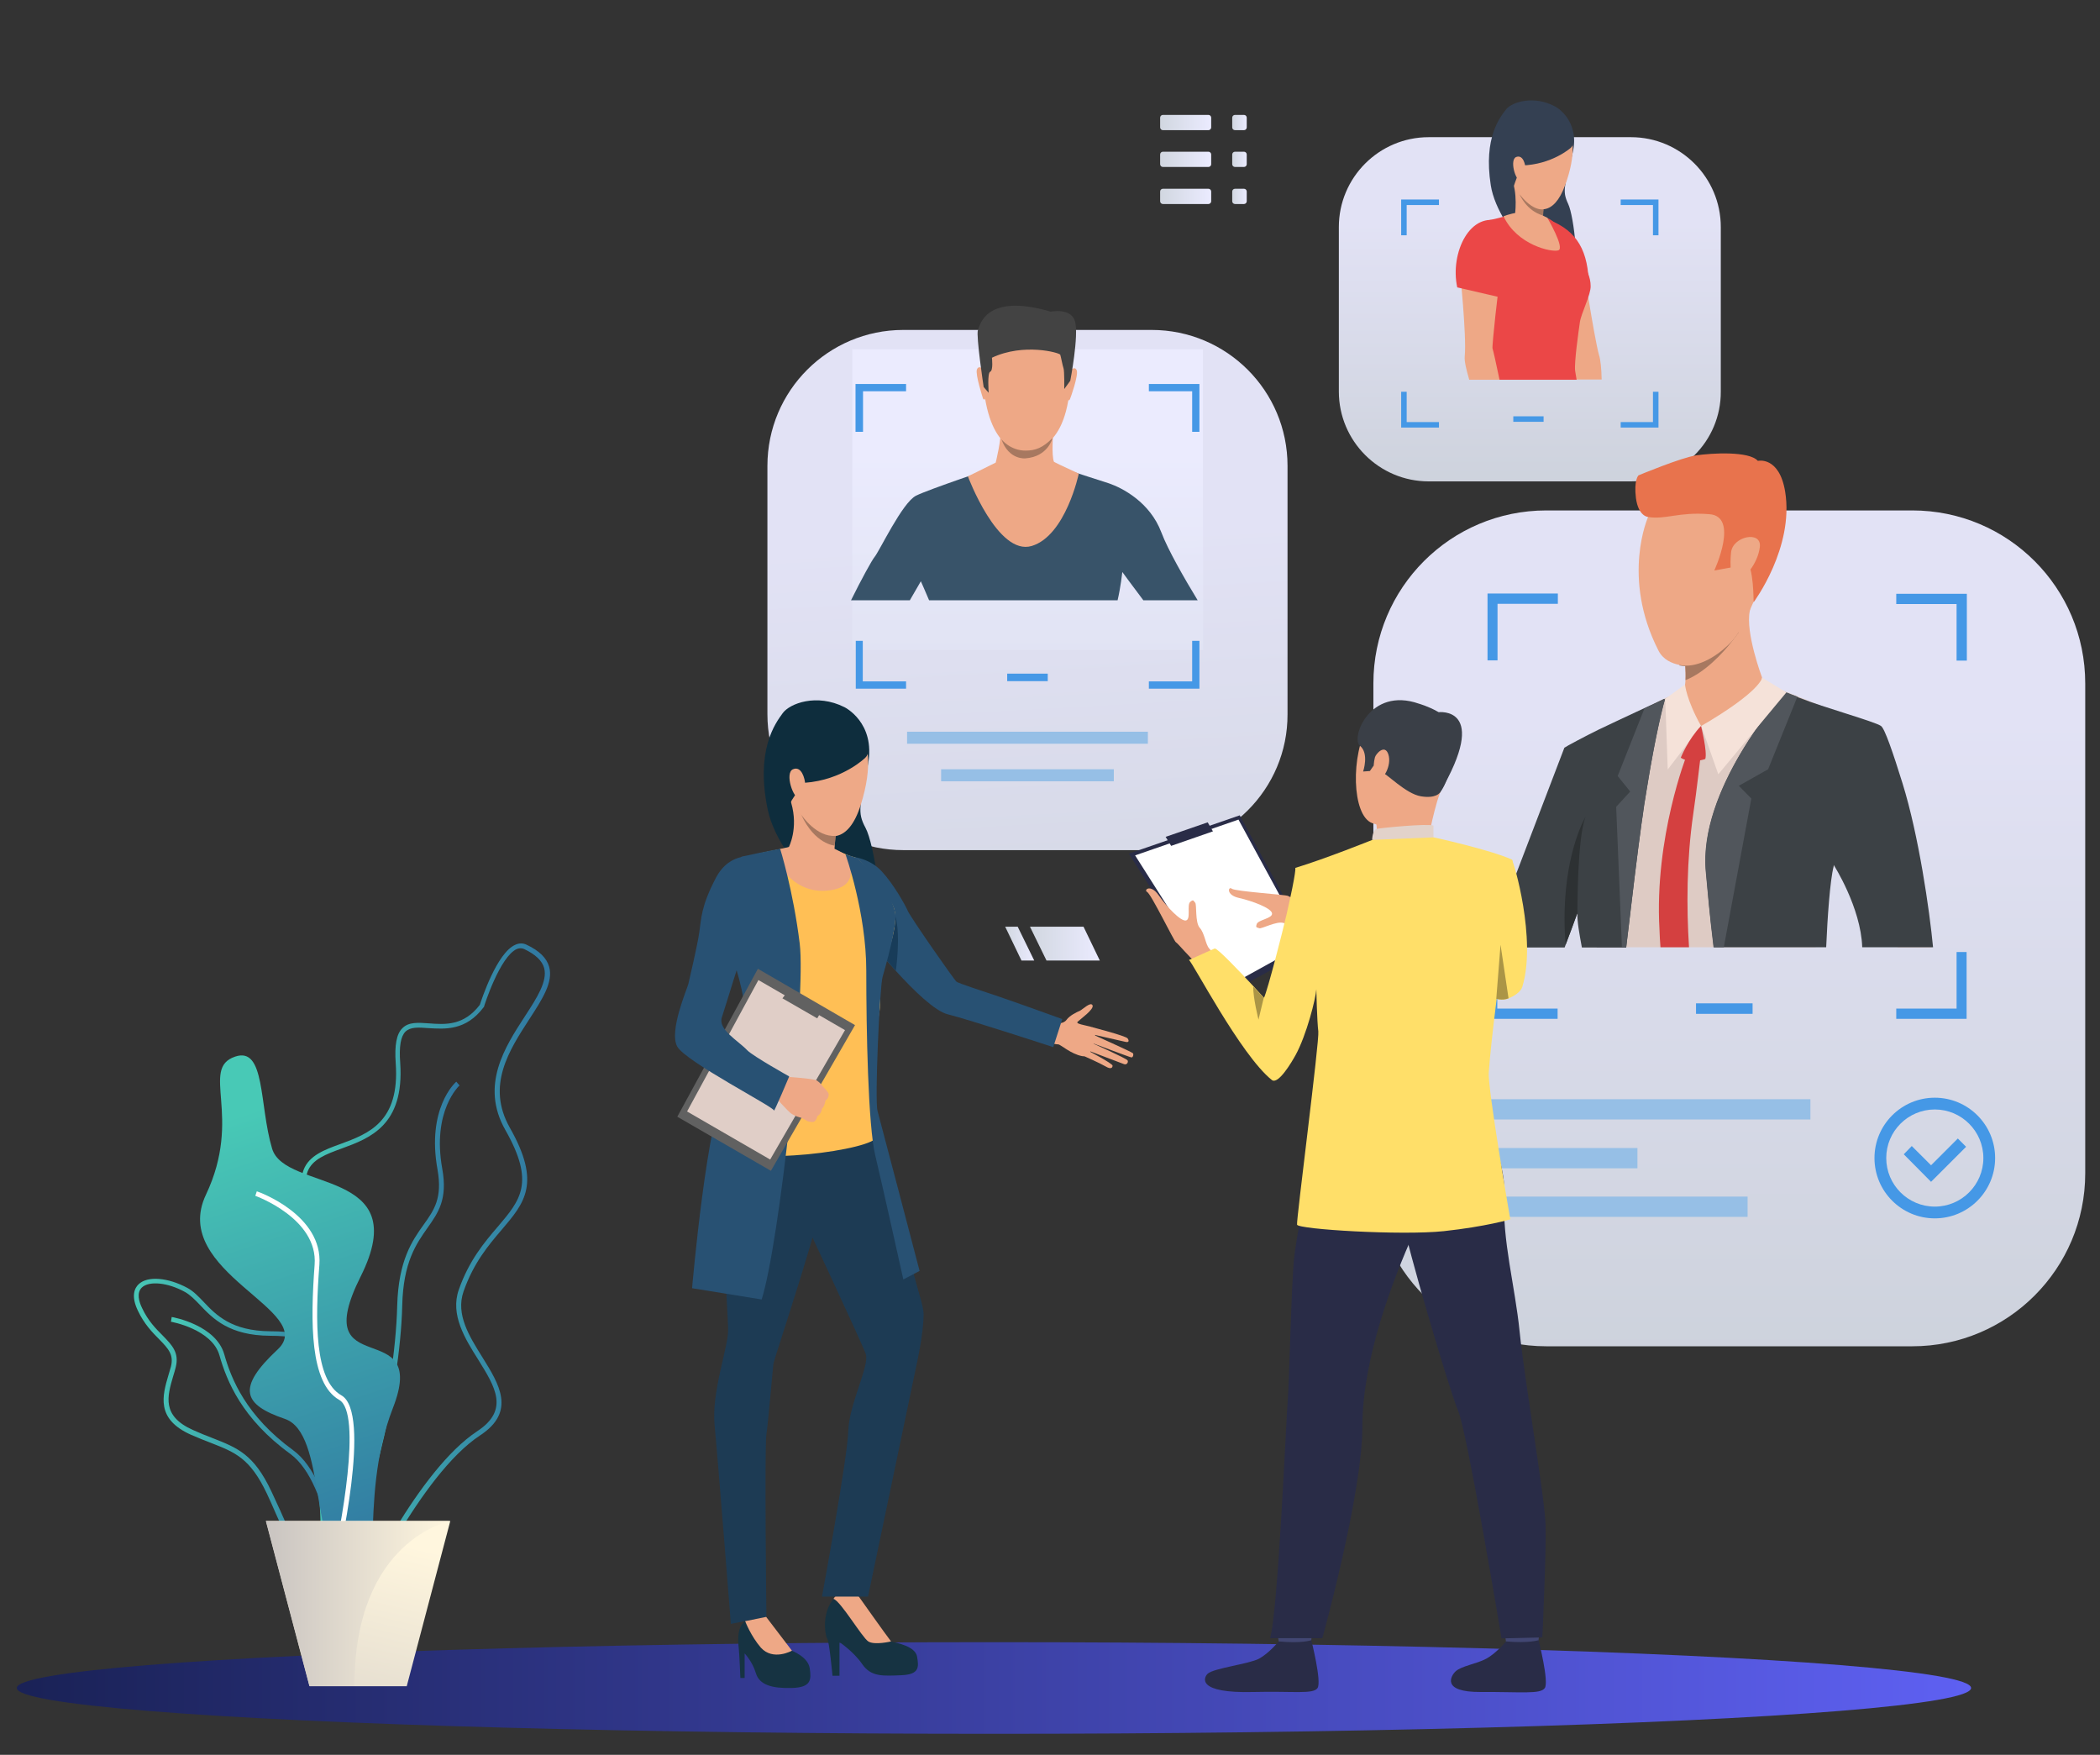 <?xml version="1.0" encoding="utf-8"?>
<!-- Generator: Adobe Illustrator 21.1.0, SVG Export Plug-In . SVG Version: 6.00 Build 0)  -->
<svg version="1.1" id="Layer_1" xmlns="http://www.w3.org/2000/svg" xmlns:xlink="http://www.w3.org/1999/xlink" x="0px" y="0px"
	 viewBox="0 0 839 701" style="enable-background:new 0 0 839 701;" xml:space="preserve">
<rect x="0" y="0" width="839" height="701" fill="#333333" stroke="none"/>
<style type="text/css">
	.st0{fill:#14142B;}
	.st1{fill:#FFFFFF;}
	.st2{fill:#FFD5BD;}
	.st3{fill:#171347;}
	.st4{fill:#FF3951;}
	.st5{fill:#F5F7FC;}
	.st6{opacity:0.95;fill:url(#SVGID_1_);}
	.st7{fill:#96BFE6;}
	.st8{opacity:0.95;fill:url(#SVGID_2_);}
	.st9{fill:#4598E6;}
	.st10{fill:url(#SVGID_3_);}
	.st11{opacity:0.95;fill:url(#SVGID_4_);}
	.st12{fill:#385369;}
	.st13{fill:#EEA886;}
	.st14{fill:#434343;}
	.st15{fill:#A77860;}
	.st16{fill:#0E2D3D;}
	.st17{fill:#163342;}
	.st18{fill:#1D3B54;}
	.st19{fill:#285173;}
	.st20{fill:#FFBF55;}
	.st21{fill:#183C59;}
	.st22{fill:#616161;}
	.st23{fill:#E0CEC7;}
	.st24{fill:#EEA987;}
	.st25{fill:url(#SVGID_5_);}
	.st26{fill:url(#SVGID_6_);}
	.st27{fill:url(#SVGID_7_);}
	.st28{fill:url(#SVGID_8_);}
	.st29{fill:url(#SVGID_9_);}
	.st30{fill:url(#SVGID_10_);}
	.st31{fill:url(#SVGID_11_);}
	.st32{opacity:0.95;fill:url(#SVGID_12_);}
	.st33{fill:#344052;}
	.st34{fill:#EB4747;}
	.st35{fill:#393D63;}
	.st36{fill:#DECBC4;}
	.st37{fill:#E8734D;}
	.st38{fill:#3C4145;}
	.st39{fill:#51565C;}
	.st40{fill:#F5E2D9;}
	.st41{fill:#D44040;}
	.st42{fill:#2D3133;}
	.st43{fill:#292C47;}
	.st44{fill:#424773;}
	.st45{fill:#3A3F47;}
	.st46{fill:#E2D2CA;}
	.st47{fill:#323657;}
	.st48{fill:#FFDF69;}
	.st49{fill:#AB9546;}
	.st50{fill:url(#SVGID_13_);}
	.st51{fill:url(#SVGID_14_);}
	.st52{fill:url(#SVGID_15_);}
	.st53{fill:url(#SVGID_16_);}
	.st54{fill:url(#SVGID_17_);}
	.st55{fill:url(#SVGID_18_);}
	.st56{fill:url(#SVGID_19_);}
	.st57{fill:url(#SVGID_20_);}
</style>
<g>
	<linearGradient id="SVGID_1_" gradientUnits="userSpaceOnUse" x1="425.145" y1="500.618" x2="409.164" y2="210.961">
		<stop  offset="0" style="stop-color:#D1D7E0"/>
		<stop  offset="1" style="stop-color:#EBEBFF"/>
	</linearGradient>
	<path class="st6" d="M460.1,339.6h-99.2c-30,0-54.3-24.3-54.3-54.3v-99.2c0-30,24.3-54.3,54.3-54.3h99.2c30,0,54.3,24.3,54.3,54.3
		v99.2C514.5,315.3,490.1,339.6,460.1,339.6z"/>
	<rect x="362.4" y="292.3" class="st7" width="96.2" height="4.8"/>
	<rect x="376" y="307.3" class="st7" width="69" height="4.8"/>
	<linearGradient id="SVGID_2_" gradientUnits="userSpaceOnUse" x1="690.89" y1="586.788" x2="690.89" y2="283.909">
		<stop  offset="0" style="stop-color:#D1D7E0"/>
		<stop  offset="1" style="stop-color:#EBEBFF"/>
	</linearGradient>
	<path class="st8" d="M764,537.8H617.8c-38.2,0-69.1-30.9-69.1-69.1V273c0-38.2,30.9-69.1,69.1-69.1H764c38.2,0,69.1,30.9,69.1,69.1
		v195.7C833.1,506.8,802.2,537.8,764,537.8z"/>
	<g>
		<rect x="677.6" y="400.8" class="st9" width="22.6" height="4.2"/>
	</g>
	<g>
		<rect x="592" y="439.1" class="st7" width="131.3" height="8.1"/>
		<rect x="592" y="478" class="st7" width="106.2" height="8.1"/>
		<rect x="592" y="458.6" class="st7" width="62.2" height="8.1"/>
	</g>
	<g>
		<path class="st9" d="M757.6,237.2v4.1h24.1v22.6h4.1v-26.7H757.6z M594.2,263.8h4.1v-22.6h24.1v-4.1h-28.1V263.8z M781.7,380.3
			v22.6h-24.1v4.1h28.1v-26.7H781.7z M598.3,380.3h-4.1V407h28.1v-4.1h-24.1V380.3z"/>
	</g>
	<g>
		<g>
			<path class="st9" d="M773,486.7c-13.3,0-24.1-10.8-24.1-24.1c0-13.3,10.8-24.1,24.1-24.1s24.1,10.8,24.1,24.1
				C797.1,475.9,786.3,486.7,773,486.7z M773,443.2c-10.7,0-19.4,8.7-19.4,19.4c0,10.7,8.7,19.4,19.4,19.4
				c10.7,0,19.4-8.7,19.4-19.4C792.4,451.9,783.7,443.2,773,443.2z"/>
		</g>
		<g>
			<polygon class="st9" points="771.5,472.1 760.6,461.1 763.8,457.8 771.5,465.5 782.2,454.8 785.5,458.1 			"/>
		</g>
	</g>
	<linearGradient id="SVGID_3_" gradientUnits="userSpaceOnUse" x1="6.659" y1="674.301" x2="787.489" y2="674.301">
		<stop  offset="5.208330e-03" style="stop-color:#1A2257"/>
		<stop  offset="1" style="stop-color:#5E60F2"/>
	</linearGradient>
	<ellipse class="st10" cx="397.1" cy="674.3" rx="390.4" ry="18.3"/>
	<linearGradient id="SVGID_4_" gradientUnits="userSpaceOnUse" x1="410.529" y1="399.753" x2="410.529" y2="178.286">
		<stop  offset="0" style="stop-color:#D1D7E0"/>
		<stop  offset="1" style="stop-color:#EBEBFF"/>
	</linearGradient>
	<rect x="340.5" y="139.5" class="st11" width="140.1" height="120.2"/>
	<g>
		<path class="st12" d="M464,212.7c-4.6-12.2-15.7-17.8-20.9-19.6c-1.9-0.6-5.2-1.7-8.7-2.8c-6.3-2-13.2-4.3-13.2-4.3h-21.8
			c0,0-7.6,2.5-15.6,5.3c0,0,0,0,0,0c-7.4,2.6-15.2,5.4-17.8,6.7c-5.5,2.7-14.7,22.3-16.6,24.5c-1,1.2-5.2,8.8-9.4,17.3h23.5
			c2.5-4.3,4.4-7.6,4.4-7.6s1.5,3.3,3.3,7.6h75.3c1.2-5,1.9-11.3,1.9-11.3s4,5.5,8.4,11.3h21.7C473.2,231.1,466.6,219.6,464,212.7z"
			/>
		<g>
			<path class="st13" d="M412.9,126.1c0,0,17.1,2.7,14.5,29.4c-2.6,26.7-17.6,24.5-18.7,24.5c-1,0-15.1,0.5-16.2-32.1
				C392.5,147.9,392,123.8,412.9,126.1z"/>
		</g>
		<g>
			<path class="st13" d="M427.6,148c0,0,1.9-2,2.6,0c0.7,2-2.5,11-2.7,11.4c0,0-0.3,0.8-0.8,0.4C426.3,159.3,427.6,148,427.6,148z"
				/>
		</g>
		<g>
			<path class="st13" d="M392.9,147.6c0,0-1.8-2-2.6,0c-0.7,2,2.3,11.1,2.4,11.5c0,0,0.3,0.8,0.8,0.4
				C394.1,159,392.9,147.6,392.9,147.6z"/>
		</g>
		<g>
			<path class="st14" d="M427.6,152.1l-2.4,3.3c0,0,0.1-7.2-0.3-8.3c-0.4-1.1-1-4.5-1.3-5.4c-0.3-0.8-14.6-4.8-27.3,1.2
				c0,0,0.6,5.1-0.7,5.6c-1.2,0.5-0.6,8.4-0.6,8.4l-2-2.3c0,0-3.1-20.5-2.3-22.7c0.8-2.1,3.2-15,29.1-7.4c0,0,8.1-1.7,9.7,3.9
				C431.1,134,427.6,152.1,427.6,152.1z"/>
		</g>
		<path class="st13" d="M423.3,185.6c0,0-2.2-1.1-2.2-1.1c-1.1-2.4-0.3-12.4-0.3-12.4s-21.7-5.5-21.1-1.3c0.6,4.2-1.9,14-1.9,14
			l-11.1,5.5c0,0,11.9,31.9,25.5,27.8c13.6-4.1,18.8-28.9,18.8-28.9L423.3,185.6z"/>
		<path class="st15" d="M400.1,175.5c0,0,3.5,4.5,9.6,4.5c4,0,6.9-1.1,10.8-5c0,0-1.7,7.4-10.8,8.1
			C409.7,183.1,403.1,183.9,400.1,175.5z"/>
	</g>
	<g>
		<g>
			<g>
				<g>
					<g>
						<g>
							<path class="st16" d="M337.4,282.5c0,0,12.5,6.1,9.4,22.8c-3.1,16.7-4.5,18.9-1,25.4c3.5,6.5,7.6,34.3,4.4,39.6
								c-3.1,5.3-38.6-23.1-43.5-47c-4.9-23.8,3.1-34.4,6-38.4C315.5,281,326.3,276.9,337.4,282.5z"/>
						</g>
					</g>
				</g>
			</g>
		</g>
		<g>
			<path class="st17" d="M332.6,669.4h2.8V656c0,0,5.6,3.7,9.1,8.8c3.5,5.1,8.3,4.7,15.6,4.4c7.3-0.3,7-3.3,6.3-7.4
				c-0.7-4.2-8.1-5.5-10.5-6.1c-2.4-0.7-7.9-10.1-9.6-12.3c-2.4-3.1-3.7-6.1-3.7-6.1s-1.4-5.6-8.1,0c-6.8,5.6-4.8,16.3-4,17.3
				C331.3,655.5,332.6,669.4,332.6,669.4z"/>
		</g>
		<g>
			<path class="st13" d="M346.9,655.7c2.5,1.6,9.1,0,9.1,0c-1.9-2.4-13.3-18.5-13.3-18.5c-6.9-4-9.7,1.5-9.7,1.5
				C335.9,639.6,344.4,654.1,346.9,655.7z"/>
		</g>
		<g>
			<g>
				<g>
					<g>
						<path class="st13" d="M420,408.7c0,0,4.5,0.9,6.1-1.3c1.3-1.8,4.3-3.2,5.3-3.6c1.2-0.6,4.4-3.8,5.1-2.2c0.7,1.6-4.9,5.5-6,6.6
							c-1,1.1,5.6,1.5,6.7,2.6c1.1,1-0.3,11.9-4.8,11.1c-4.5-0.8-8.7-4.7-9.6-4.7c-0.8,0-3.3-0.5-3.3-0.5L420,408.7z"/>
					</g>
				</g>
			</g>
		</g>
		<g>
			<g>
				<g>
					<g>
						<path class="st13" d="M436.2,410.3c0,0,13.6,3.5,14.3,4.5c0.7,1,0.5,1.7-0.8,1.4c-1.3-0.3-13.2-3-13.2-3s15.4,6.9,16.1,7.5
							c0.4,0.4,0.1,1.8-0.6,1.7c-0.7-0.1-16.3-6-16.3-6s14.4,6.4,14.8,7.2c0.4,0.7-0.3,1.9-1.4,1.5c-1.1-0.4-14.8-5.6-14.8-5.6
							s10.2,5.3,10.2,6.2c0,0.5-0.3,1.8-2.8,0.3c-2.6-1.5-9-4.3-9-4.3L436.2,410.3z"/>
					</g>
				</g>
			</g>
		</g>
		<g>
			<path class="st17" d="M295.8,670.3h1.7v-9.8c0,0,3.1,3.2,4.5,7.9c1.4,4.7,6.5,6.1,14.3,5.9c7.8-0.2,7.9-3.3,7.2-7.9
				c-0.7-4.6-7.2-7-7.2-7c-2.9-2.6-10.3-13.5-10.3-13.5s-4.7-1.3-8.4,1.7c-3.7,3-2.5,9.7-2.4,11.4
				C295.4,660.8,295.8,670.3,295.8,670.3z"/>
		</g>
		<g>
			<path class="st18" d="M301.2,436.2c0,0-9.2,12-11.7,26.3c-2.5,14.3,1.5,62.1,1.4,69.1c-0.1,7-6.7,24.6-5.4,37.8
				c1.3,13.3,6.5,79.3,6.5,79.3l14.2-2.8c0,0-0.8-67.3,0-72.9c0.8-5.6,2.5-25.9,2.8-28.2c0.3-2.3,20.8-62.5,20.8-72.8
				C329.7,461.8,323.5,419.4,301.2,436.2z"/>
		</g>
		<g>
			<path class="st18" d="M347.6,440.9c0,0,15.2,57.9,17,66c1.8,8,4.4,14.6,4.4,18.1c0,7.9-2.9,20.6-2.9,20.6l-19.3,92.2h-18.4
				c0,0,10.2-55.3,10.5-66.1c0.3-10.8,8.6-26.2,7-30.8c-1.6-4.6-26.4-57.5-26.4-57.5S300.8,424.1,347.6,440.9z"/>
		</g>
		<g>
			<path class="st13" d="M316.4,659.4l-10.3-13.5l-8.4,1.7c0,0,2.3,6,6.3,10.6C308.9,663.6,316.4,659.4,316.4,659.4z"/>
		</g>
		<g>
			<g>
				<path class="st19" d="M341.3,342.4c0,0,6.3,0.6,11,5.7c4.7,5.1,9.2,13.1,10.4,15.8c1.2,2.7,18.6,27.7,19.5,28.3
					c0.9,0.6,9.6,3.5,15.4,5.4c8.9,3,26.8,9.5,26.8,9.5l-3.6,11.2c0,0-33.6-11-42.1-13.1c-10.3-2.5-34-33-34-33
					S327.2,351.7,341.3,342.4z"/>
			</g>
		</g>
		<g>
			<g>
				<path class="st20" d="M330.4,338c0,0,8.1,3.8,10.9,4.4c2.8,0.6,13.7,14.8,15.7,19.9c1.9,5.2,0,12.9-3.9,22.1
					c-3.9,9.1-0.2,12.2-2,21.3c-1.8,9.1-1.2,43.2-0.9,48.3c0.3,5.1-52.7,12.7-63.2,3.5c0,0,7.1-30.7,15.5-39.5
					c1.8-1.9,1.6-14.5,0.4-17.7c-1.2-3.2-15.2-26.7-15.2-26.7s-1-23.9,5.1-28.6c5.3-4.1,19.7-5.6,22.3-6.5
					C317.6,337.7,325.1,337.3,330.4,338z"/>
			</g>
		</g>
		<g>
			<g>
				<path class="st13" d="M334.3,328.7c0,0-0.2,2.2-0.5,5.2c-0.1,1.2-0.2,2.5-0.3,3.9c-0.3,4-0.6,8.4-0.4,10.6c0,0-8.4,8.4-18-9.9
					c0,0,4-7.5,1-17.8C313,310.5,334.3,328.7,334.3,328.7z"/>
			</g>
		</g>
		<g>
			<path class="st21" d="M357.9,387.8c0,0,2-13.5-0.1-21.7c0,0,0,7.1-3.9,17.1L357.9,387.8z"/>
		</g>
		<g>
			<path class="st13" d="M308.5,339.9c0,0,5.8,17.1,21.7,15.9c15.9-1.3,7.5-14.5,7.5-14.5s-4-2.3-5.1-2.5
				c-1.1-0.2-17.6-0.4-17.6-0.4L308.5,339.9z"/>
		</g>
		<g>
			<path class="st19" d="M337.8,341.3c0,0,8.3,23.1,8.3,46.5c0,23.5,0.7,61.8,3.6,73.8c2.9,12.1,11.2,49.5,11.2,49.5l6.5-3.4
				c0,0-15.6-59.6-16.8-63.9c-1.2-4.3,0.9-49.7,2-53.5c1.1-3.8,5.9-20.7,5.1-25.4c-0.9-5.9-6.5-14.7-15.4-22.2L337.8,341.3z"/>
		</g>
		<g>
			<path class="st19" d="M311.7,339.1c0,0,5.2,16.6,7.8,37.8c2.6,21.2-8.1,119.8-15.2,142.2l-27.8-4.5c0,0,6-69.7,14.1-82.4
				c8.1-12.7,10.7-23.9,1.9-50.4c-8.8-26.5,3.8-39.6,3.8-39.6S309.2,339.4,311.7,339.1z"/>
		</g>
		<g>
			<polygon class="st22" points="341.6,409.5 308,467.7 270.6,446.1 302.8,387 			"/>
		</g>
		<g>
			<polygon class="st23" points="337.6,411.5 307.7,463.2 274.5,444 303,391.5 			"/>
		</g>
		<g>
			<polygon class="st22" points="326.5,406.8 328.6,403.2 315.2,395.4 312.6,398.8 			"/>
		</g>
		<g>
			<g>
				<g>
					<g>
						<g>
							<g>
								<path class="st13" d="M324.9,448.2c0,0-1.5,0-2.2-0.3c0,0-1.2-0.7-2-1.1c-0.3-0.1-0.5-0.3-0.7-0.3c-0.7-0.2-2.3-0.6-3.8-1.6
									c-1.5-1-6.8-7.1-6.8-7.1l2.5-3.8l1.8-3.9c0,0,11.1,0.7,12.6,1.5c0.1,0.1,0.3,0.2,0.4,0.3c1.2,0.8,1.8,1.9,2.3,2.4
									c0.2,0.2,2.2,2.1,2.1,3c-0.1,1.2-0.6,1.9-1.3,2.3c0,0-0.3,2.3-1.4,3.3c0,0-0.2,2.1-1.9,3
									C326.6,445.8,326.2,447.9,324.9,448.2z"/>
							</g>
						</g>
					</g>
				</g>
			</g>
		</g>
		<g>
			<g>
				<path class="st19" d="M302.1,342.4c0,0-10.2-2.9-16.1,8.3c-5.9,11.3-5.8,16.1-6.6,21.6c-0.7,5.2-4.1,19.4-4.4,20.8
					c-0.3,1.5-7.9,18.9-4.4,25c3.5,6.1,38.8,24.2,38.6,25.5c-0.2,1.4,6.1-13.6,6.1-13.6s-14.3-8-16.7-10.4
					c-3.8-4-11.8-8.3-10.2-13.2c1.9-5.8,7.8-25.4,9.1-28.3C299,375.2,310.7,346.1,302.1,342.4z"/>
			</g>
		</g>
		<g>
			<g>
				<g>
					<g>
						<g>
							<path class="st24" d="M335.6,284.4c0,0,18.2,5.7,8.3,37.1c-9.9,31.4-34.7-3.6-32.1-22.8C314.3,279.6,335.6,284.4,335.6,284.4
								z"/>
						</g>
					</g>
				</g>
			</g>
		</g>
		<g>
			<g>
				<g>
					<g>
						<g>
							<path class="st16" d="M345.7,302.7c0,0-9,8.9-24.2,10c0,0-5.8,6.8-6.3,9.5c0,0-13.5-23,3.1-36.8
								C335,271.6,351.8,297,345.7,302.7z"/>
						</g>
					</g>
				</g>
			</g>
		</g>
		<g>
			<g>
				<g>
					<g>
						<g>
							<path class="st24" d="M321.7,313.3c-0.1-2.3-1.5-7.5-4.9-6c-3.4,1.5,0.2,12,2.5,11.4C319.3,318.6,322,318.7,321.7,313.3z"/>
						</g>
					</g>
				</g>
			</g>
		</g>
		<g>
			<path class="st15" d="M333.8,333.9c-0.1,1.2-0.2,2.5-0.3,3.9c0,0-8-0.5-13.4-12.4C320.4,325.9,326.3,334.5,333.8,333.9z"/>
		</g>
	</g>
	<g>
		<g>
			
				<linearGradient id="SVGID_5_" gradientUnits="userSpaceOnUse" x1="-4817.206" y1="526.577" x2="-4767.006" y2="526.577" gradientTransform="matrix(-1 0 0 1 -4633.543 0)">
				<stop  offset="0" style="stop-color:#3076A1"/>
				<stop  offset="1" style="stop-color:#48C9B6"/>
			</linearGradient>
			<path class="st25" d="M134.6,621c11.7-8.2,25.3-65.4,26.1-99.4c0.4-17.4,5.6-24.7,10.1-31.1c4.3-6.1,8.1-11.4,5.9-23.6
				c-4.2-23.2,6.8-33.2,6.9-33.3l-1.3-1.5c-0.5,0.4-11.9,10.8-7.5,35.1c2,11.4-1.3,16.1-5.6,22.1c-4.5,6.3-10,14.2-10.5,32.2
				c-0.9,36.5-14.8,90.5-25.3,97.9L134.6,621z"/>
		</g>
		<g>
			
				<linearGradient id="SVGID_6_" gradientUnits="userSpaceOnUse" x1="-4778.202" y1="568.014" x2="-4686.94" y2="568.014" gradientTransform="matrix(-1 0 0 1 -4633.543 0)">
				<stop  offset="0" style="stop-color:#3076A1"/>
				<stop  offset="1" style="stop-color:#48C9B6"/>
			</linearGradient>
			<path class="st26" d="M110.1,604.4c-1.1-2.5-2.2-5.1-3.5-7.8c-6.7-14.1-12.6-16.4-22.3-20.2c-2.4-0.9-5.1-2-8.1-3.3
				c-14-6.3-11.3-15.6-8.9-23.8c0.3-1.1,0.7-2.3,1-3.4c1.2-4.8-1.1-7.2-4.7-10.9c-2.7-2.7-6-6.1-8.5-11.4c-2.8-5.8-1.4-9,0.3-10.6
				c3.6-3.4,11.7-2.7,19.5,1.5c2.4,1.3,4.4,3.4,6.5,5.6c4.9,5.2,11.1,11.6,26.6,11.7c8.9,0,13.7,1.3,16.2,4.1
				c2.8,3.2,2.3,8,1.6,14.6c-0.3,2.3-0.5,4.9-0.7,7.7c-1.1,16.8,8.8,28.9,8.9,29c5.9,7,13.2,21.7,10.1,30.6
				c-1.3,3.8-4.3,6.1-8.8,7.1c-1.8,0.4-3.4,0.5-4.9,0.5C119.3,625.3,115.4,616.3,110.1,604.4z M73.9,516.1
				c-6.9-3.8-14.3-4.5-17.2-1.8c-2.2,2.1-1.2,5.7,0.1,8.3c2.4,5.1,5.5,8.2,8.2,10.9c3.7,3.8,6.7,6.8,5.2,12.7
				c-0.3,1.2-0.6,2.3-1,3.5c-2.4,8.2-4.6,15.9,7.8,21.5c2.9,1.3,5.6,2.4,8,3.3c9.9,3.9,16.4,6.4,23.4,21.2c1.3,2.7,2.4,5.3,3.6,7.8
				c6,13.7,9.7,21.9,22.9,19.3c3.8-0.8,6.2-2.7,7.3-5.8c2.8-7.9-3.9-21.8-9.7-28.8c-0.4-0.5-10.5-12.8-9.4-30.3
				c0.2-2.9,0.5-5.5,0.7-7.8c0.7-6.1,1.2-10.6-1.1-13.1c-2.1-2.3-6.6-3.4-14.8-3.4c-16.3-0.1-22.8-6.8-28-12.3
				C77.8,519.1,76,517.3,73.9,516.1L73.9,516.1z"/>
		</g>
		<g>
			
				<linearGradient id="SVGID_7_" gradientUnits="userSpaceOnUse" x1="-4770.401" y1="581.286" x2="-4701.903" y2="581.286" gradientTransform="matrix(-1 0 0 1 -4633.543 0)">
				<stop  offset="0" style="stop-color:#3076A1"/>
				<stop  offset="1" style="stop-color:#48C9B6"/>
			</linearGradient>
			<path class="st27" d="M134.9,636.4l1.9-0.1c-0.1-1.8-2.5-44.5-19.7-57c-18.8-13.7-24.7-28.4-27.5-38.3
				c-3.3-11.6-20.2-14.8-21-14.9l-0.3,1.9c0.2,0,16.5,3,19.4,13.5c2.9,10.2,9,25.3,28.3,39.3C132.5,592.9,134.9,636,134.9,636.4z"/>
		</g>
		<g>
			
				<linearGradient id="SVGID_8_" gradientUnits="userSpaceOnUse" x1="-4853.201" y1="511.703" x2="-4750.339" y2="511.703" gradientTransform="matrix(-1 0 0 1 -4633.543 0)">
				<stop  offset="0" style="stop-color:#3076A1"/>
				<stop  offset="1" style="stop-color:#48C9B6"/>
			</linearGradient>
			<path class="st28" d="M131.7,646c-4-2-3.9-10.1-3.7-22.3c0.3-15.4,0.7-36.6-7.4-56c-8.6-20.7-0.9-26.7,6.5-32.5
				c8.3-6.5,16.1-12.7,1.1-40.6c-6.9-12.8-9.1-21.5-6.9-27.3c2.2-5.7,8.3-8,14.7-10.3c11.1-4.1,23.8-8.7,22.1-32.3
				c-0.5-7.2,0.3-11.7,2.7-14c2.5-2.5,6.2-2.2,10.6-1.9c6.5,0.5,13.9,1,20.3-7.4c0.7-2.1,6.8-20.8,14.2-24c1.5-0.7,3.1-0.7,4.5,0
				l0,0c5.1,2.4,8,5.3,9,8.8c1.7,6.1-2.7,12.9-7.9,20.9c-8.1,12.5-17.3,26.6-7.8,43.4c12.6,22.2,5.9,30-3.3,40.8
				c-5.3,6.2-11.2,13.2-15.2,24.6c-3.2,9.2,2.3,17.9,7.6,26.4c6.6,10.6,13.5,21.6-1,31.1c-23.9,15.7-47.5,67.1-47.8,67.6l-0.1,0.2
				l-0.2,0.1c-4.4,3.5-7.6,5.1-10,5.1C132.9,646.4,132.3,646.3,131.7,646z M190.7,571.7c12.9-8.5,7.1-17.7,0.4-28.5
				c-5.3-8.4-11.3-18-7.8-28c4.1-11.7,10.2-18.9,15.6-25.2c9-10.6,15-17.5,3-38.6c-10.1-17.8-0.2-33.1,7.8-45.4
				c4.9-7.5,9.1-14.1,7.7-19.3c-0.8-2.9-3.4-5.4-8-7.6l0,0c-0.9-0.4-1.9-0.4-2.9,0c-6.8,3-13.1,22.8-13.1,23l-0.1,0.2l-0.1,0.1
				c-7.1,9.4-15.4,8.7-22.1,8.3c-4-0.3-7.1-0.5-9.1,1.4c-1.9,1.9-2.6,5.9-2.1,12.5c1.7,25-12.2,30.1-23.4,34.2
				c-6.3,2.3-11.7,4.3-13.6,9.2c-2,5.2,0.2,13.4,6.8,25.7c15.8,29.3,7,36.3-1.6,43c-7.2,5.6-13.9,11-5.9,30.3
				c8.2,19.8,7.8,41.2,7.6,56.8c-0.2,10.7-0.3,19.1,2.6,20.5c1.7,0.9,5-0.6,9.8-4.3C144.2,635.8,166.9,587.4,190.7,571.7z"/>
		</g>
		<linearGradient id="SVGID_9_" gradientUnits="userSpaceOnUse" x1="158.413" y1="623.984" x2="98.523" y2="444.316">
			<stop  offset="0" style="stop-color:#3076A1"/>
			<stop  offset="1" style="stop-color:#48C9B6"/>
		</linearGradient>
		<path class="st29" d="M93.9,422.1c12.2-4.2,9.6,19.3,14.8,36.7c5.1,17.4,57.2,7.6,35.4,51.1s27.7,14.5,12.9,52.5
			c-14.8,37.9-1.3,78.5-17.4,68.2c-16.1-10.3-9-58.1-25.8-63.8c-16.7-5.7-19.4-12.3-2.9-27.7c16.6-15.4-43.4-30.8-28.6-61.9
			C97.1,445.9,79.8,426.9,93.9,422.1z"/>
		<g>
			<path class="st1" d="M134,628c1.5-6.5,14.6-63.7,2.4-70.6c-10.8-6.1-10.5-29.8-8.8-52.1c1.5-19.8-23.9-29.1-25-29.4l-0.6,1.8
				c0.3,0.1,25.1,9.1,23.7,27.5c-1.7,23-1.9,47.3,9.8,54c9.3,5.2,0.7,51.2-3.3,68.4L134,628z"/>
		</g>
		<linearGradient id="SVGID_10_" gradientUnits="userSpaceOnUse" x1="112.076" y1="741.322" x2="142.021" y2="612.236">
			<stop  offset="0" style="stop-color:#C9C4C1"/>
			<stop  offset="1" style="stop-color:#FFF6DE"/>
		</linearGradient>
		<polygon class="st30" points="179.9,607.6 162.5,673.6 123.7,673.6 106.3,607.6 		"/>
		
			<linearGradient id="SVGID_11_" gradientUnits="userSpaceOnUse" x1="86.754" y1="640.587" x2="160.366" y2="640.587" gradientTransform="matrix(1 0 0 1 19.534 0)">
			<stop  offset="0" style="stop-color:#C9C4C1"/>
			<stop  offset="1" style="stop-color:#FFF6DE"/>
		</linearGradient>
		<path class="st31" d="M179.9,607.6c0,0-38.3,7.2-38.3,65.9h-18l-17.4-65.9H179.9z"/>
	</g>
	<linearGradient id="SVGID_12_" gradientUnits="userSpaceOnUse" x1="611.231" y1="212.52" x2="611.231" y2="87.765">
		<stop  offset="0" style="stop-color:#D1D7E0"/>
		<stop  offset="1" style="stop-color:#EBEBFF"/>
	</linearGradient>
	<path class="st32" d="M651.6,192.3h-80.8c-19.8,0-35.9-16.1-35.9-35.9V90.7c0-19.8,16.1-35.9,35.9-35.9h80.8
		c19.8,0,35.9,16.1,35.9,35.9v65.7C687.6,176.2,671.5,192.3,651.6,192.3z"/>
	<g>
		<rect x="604.6" y="166.3" class="st9" width="12.1" height="2.2"/>
	</g>
	<g>
		<g>
			<g>
				<g>
					<path class="st33" d="M621.6,42.7c0,0,9.8,5.4,6.7,18.5c-3.1,13.2-4.3,14.9-1.8,20.2c2.5,5.3,4.7,27.6,2,31.7
						c-2.7,4.1-29.9-19.9-32.9-39.1c-3-19.2,3.8-27.3,6.2-30.4C604.2,40.7,613,37.9,621.6,42.7z"/>
				</g>
			</g>
		</g>
		<g>
			<path class="st13" d="M639.9,151.6h-10.4c-0.5-5.2-1-8.7-0.9-9.3c0.2-0.9-10.4-28.5-11.4-30.8c-1-2.3-4.9-8.4-5.4-14.2
				c-0.5-5.8,7-8.1,7-8.1c10.2,1.8,13.6,15.9,13.6,15.9s4.3,28.5,6.4,36.6C639.5,143.7,639.8,147.4,639.9,151.6z"/>
		</g>
		<path class="st34" d="M634.7,112l-15.6,6.6c0,0-14.3-35.5-2.3-31.5C628.7,91,634.1,98.4,634.7,112z"/>
		<g>
			<path class="st34" d="M631.2,128.7c-0.5,3.5-2.3,16-1.9,19.4c0.1,0.6,0.3,1.8,0.6,3.6h-37.5c1-3.6,1.9-6.7,2.5-8.5
				c1.8-6,0.1-7.7-0.8-12.5c-0.4-1.9-1.6-5.5-3-9.5c-0.5-1.4-0.9-2.8-1.4-4.2c-1.6-5.1-2.4-10.3-2.9-13.4
				c-2.3-14.4,8.8-15.8,8.8-15.8c4.1-0.8,11.3-3,11.3-3l11.3,2.3c0,0,1.1,0.4,2.6,1.6c0,0,0,0,0,0c0.8,0.6,1.6,1.3,2.5,2.2
				c1.2,1.3,3.7,4.9,6.1,8.9c0.7,1.2,1.5,2.5,2.2,3.7c2.3,4,3.9,7.2,3.9,10.8C635.6,117.7,631.7,125.2,631.2,128.7z"/>
		</g>
		<path class="st13" d="M618.2,87c0,0,7.1,12.1,4.4,13c-2.6,0.9-16.5-2.1-21.9-13.6C600.8,86.4,609.9,82.3,618.2,87z"/>
		<path class="st13" d="M617.2,92.5c0,0-6.3,2.7-12-6.1c0,0,1.5-9.9-1.7-15.7c-3.2-5.7,14.1,6.9,14.1,6.9s-0.3,1.2-0.6,2.9
			c-0.1,0.9-0.3,1.9-0.4,3c-0.1,0.9-0.2,1.9-0.2,2.9C616.4,88.7,616.6,90.9,617.2,92.5z"/>
		<path class="st35" d="M601.6,106.1c-1.3,6.6-10.6,15-10.6,15c-0.5-1.4-0.9-2.8-1.4-4.2C596.1,112.8,601.6,106.1,601.6,106.1z"/>
		<g>
			<path class="st13" d="M599.3,111.4c-0.6,2.4-3.3,27-3,27.8c0.2,0.5,1.5,6.2,2.8,12.5H587c-1.2-4.1-2-7.4-1.8-9.4
				c0.8-8.3-2-34.7-2-34.7s-2.5-16,10.7-18c0,0,7.8,1,8.3,6.8C602.7,102.3,599.9,109,599.3,111.4z"/>
		</g>
		<path class="st34" d="M582.2,114.8l16.4,3.8c0,0,13-25.3,1.3-29.9C587.5,83.8,579.2,100.9,582.2,114.8z"/>
		<g>
			<g>
				<g>
					<path class="st24" d="M620.1,44.1c0,0,14.3,5.2,5.2,29.9c-9.1,24.7-27.5-4.2-24.8-19.4C603.4,39.5,620.1,44.1,620.1,44.1z"/>
				</g>
			</g>
		</g>
		<g>
			<g>
				<g>
					<path class="st33" d="M627.5,59.1c0,0-7.5,6.7-19.6,7c0,0-2.8,6.9-3.3,9c0,0-12-20.5,1.8-30.9
						C620.1,33.9,632.6,54.8,627.5,59.1z"/>
				</g>
			</g>
		</g>
		<g>
			<g>
				<g>
					<path class="st24" d="M609.5,67.7c0-1.8-0.9-6-3.7-5c-2.8,1-0.3,9.6,1.5,9.2C607.3,71.8,609.5,72,609.5,67.7z"/>
				</g>
			</g>
		</g>
		<path class="st15" d="M616.5,86.1c-6.7-1.9-9.3-8.3-9.4-8.5c5.5,7.1,9.6,6,9.6,6C616.6,84.6,616.6,85.1,616.5,86.1z"/>
	</g>
	<g>
		<path class="st9" d="M647.5,79.7v2.2h12.9V94h2.2V79.7H647.5z M559.8,94h2.2V81.9h12.9v-2.2h-15.1V94z M660.4,156.5v12.1h-12.9
			v2.2h15.1v-14.3H660.4z M562,156.5h-2.2v14.3h15.1v-2.2H562V156.5z"/>
	</g>
	<g>
		<rect x="402.4" y="269.1" class="st9" width="16.2" height="3"/>
	</g>
	<g>
		<path class="st9" d="M459,153.4v2.9h17.3v16.2h2.9v-19.1H459z M341.9,172.5h2.9v-16.2H362v-2.9h-20.2V172.5z M476.3,256v16.2H459
			v2.9h20.2V256H476.3z M344.8,256h-2.9v19.1H362v-2.9h-17.3V256z"/>
	</g>
	<g>
		<g>
			<path class="st36" d="M771.9,378.5h-13.7c-0.3-0.5-0.5-1-0.6-1.4c-4.1-9.6-25-31.6-25-31.6s0,0,0,0c0,0,0,0,0,0c0,0,0,0,0,0
				c0,0,0,0.1,0,0.1c0,0,0,0.1,0,0.2c0,0,0,0.1,0,0.1c0,0,0,0.1,0,0.1c-0.9,3.2-5.1,19.2-7.2,32.4h-92.6c-0.2-1.2-0.5-2.4-0.8-3.5
				c-0.8-3.3-1.4-6.5-1.8-9.6c0-0.2,0-0.3,0-0.5c-0.1-0.6-0.1-1.1-0.2-1.7c-0.8-8.3-0.2-14.7-0.2-15.3c-0.3,0.6-2.1,7.4-4.6,15.9
				c-1.3,4.6-2.9,9.8-4.4,14.6h-21.9l27.4-79.2c0.6-0.5,7.7-3.9,12.9-6.4c5.3-2.5,11.7-6.2,17.5-9.4c3-1.6,5.7-3.1,8.2-4.2l0.4-0.2
				v0c4-1.8,6.6-3,6.6-3s0,0,0,0c0.1,0,0.7-0.1,1.7-0.2c5.6-0.5,22.9-2.2,28.7-2.5c0.5,0,0.9,0,1.2-0.1c0.3,0,0.5,0,0.6,0
				c0.7,0,4.3,1.3,9,3.1c0.2,0.1,0.4,0.1,0.5,0.2c0.2,0.1,0.4,0.2,0.7,0.2c0.4,0.2,0.8,0.3,1.2,0.5c0.8,0.3,1.7,0.7,2.6,1
				c0.3,0.1,0.6,0.2,0.9,0.4c9.4,3.7,20.1,8.3,22.7,10.2c1.7,1.2,6.9,11.1,13,23.3C761.3,333.2,769.3,363.5,771.9,378.5z"/>
		</g>
		<g>
			<path class="st13" d="M704,270.7c-0.2,12.4-24.3,19.3-24.3,19.3s-10.1-12.6-7.7-13.8c0.9-0.5,1.3-2.4,1.4-4.5
				c0.1-2,0-4.2-0.1-5.6c-0.1-0.9-0.1-1.4-0.1-1.4s3.4-3.6,7.8-8c7.7-7.6,18.2-17.3,18.2-13.4c0,0.2,0,0.4-0.1,0.7
				C697.2,252.6,704,270.7,704,270.7z"/>
		</g>
		<g>
			<path class="st15" d="M694.7,252.5C694.7,252.5,694.7,252.5,694.7,252.5c0,0.1-1.1,1.6-2.8,3.8c-3.7,4.7-10.7,12.3-18.5,15.4
				c0.1-2,0-4.2-0.1-5.6c-0.8,0-1.6-0.1-2.4-0.3c2.1-3.7,5.2-7.7,5.2-7.7l4.8-1.4L694.7,252.5z"/>
		</g>
		<g>
			<path class="st13" d="M699.3,243.3c-2.1,4.5-4.1,7.8-4.6,9.1c0,0,0,0,0,0c-0.4,0.8-1.4,2.2-2.8,3.8c-4,4.3-11.4,9.9-18.6,9.7
				c-0.8,0-1.6-0.1-2.4-0.3c-2.9-0.6-6.4-2-8.3-5.7c-15-29.4-4.1-53.5-4.1-53.5s41.1-11.6,47.5,0.8
				C710.5,215.9,704.2,232.7,699.3,243.3z"/>
		</g>
		<g>
			<path class="st37" d="M658.4,206.5c0,0-3.8-0.2-4.8-7.5c-0.9-7.2,1-9.1,1-9.1s17-7.1,23.1-8c6.1-0.9,21.1-1.8,24.6,2.2
				c0,0,8.5-2,10.9,12.2c3.7,22.5-12.6,44.3-12.6,44.3s0.1-14.7-3.1-16.6c-3.2-1.9-6,2.7-6,2.7l-6.6,1.2c0,0,10.1-21.7-2-22.5
				C670.7,204.4,665.3,207.7,658.4,206.5z"/>
		</g>
		<g>
			<path class="st13" d="M691.6,220.7c0.6-6.5,12.3-8.9,11.5-2.2c-0.8,6.8-6.5,13.3-9.2,13.1C691.3,231.4,691.1,225.7,691.6,220.7z"
				/>
		</g>
		<g>
			<path class="st38" d="M760.1,312.9c-3.8-12.2-7.1-21.9-8.6-22.9c-2.6-1.8-22.9-7.4-32.5-11.2c-0.3-0.1-0.6-0.2-0.9-0.4
				c-0.9-0.3-1.7-0.7-2.6-1c-0.4-0.2-0.8-0.3-1.2-0.5c-0.2-0.1-0.4-0.2-0.7-0.2c-0.2-0.1-0.4-0.1-0.5-0.2c0,0,0,0,0,0
				c-0.9,1-5.3,6-10.6,13.6c-10,14.1-22.9,37.1-20.9,58.2c0.6,6.8,1.4,16.5,2.8,27.5c0.1,0.9,0.2,1.7,0.3,2.6h44.9
				c0.5-11.5,1.5-26.5,3-32.4c0,0,0-0.1,0-0.1c0,0,0-0.1,0-0.1c0-0.1,0-0.1,0-0.2c0,0,0-0.1,0-0.1c0,0,0,0,0,0c0,0,0,0,0,0
				s10.9,17,11.4,32.9h28.3C770.9,363.7,766.6,333.8,760.1,312.9z"/>
		</g>
		<g>
			<path class="st38" d="M665.1,279.5c0,0-3.4,11.3-7.8,39.5c0,0,0,0,0,0c-0.2,0.9-0.3,1.9-0.5,2.9c0,0.1,0,0.2,0,0.3
				c-0.1,0.6-0.2,1.3-0.3,2c0,0.1,0,0.2,0,0.2c-0.1,0.4-0.1,0.9-0.2,1.4c-0.2,1.1-0.3,2.3-0.5,3.4c-1.6,11.5-3.8,29.8-6.1,49.3H632
				c-1-5.4-1.9-10.3-1.8-13.7c0,0.1-0.1,0.2-0.1,0.2c-1.4,3.9-3,8.2-4.6,12.4c-0.1,0.4-0.3,0.8-0.4,1.1h-30.6l30.5-79.8
				c0.6-0.5,8.5-4.7,13.6-7.2c5.4-2.6,12.3-5.8,18.3-8.6c2.9-1.3,5.6-2.6,7.9-3.7L665.1,279.5z"/>
		</g>
		<g>
			<path class="st39" d="M706.4,307.3l-11.7,6.6l5,5.1l-11,59.4h-4.1c-1.5-12-2.4-22.8-3.1-30.1c-3.1-32.7,29.6-69.6,31.6-71.9
				c1.6,0.6,3.3,1.3,5,1.9L706.4,307.3z"/>
		</g>
		<g>
			<path class="st39" d="M665.3,279.1c0,0-4.4,14.3-9.5,50c-1.6,11.5-3.8,29.8-6.1,49.3H648l-2.3-56.1l5.6-6.1l-5-6.2L657,283
				c2.9-1.3,5.6-2.6,7.9-3.7L665.3,279.1z"/>
		</g>
		<g>
			<path class="st40" d="M713.7,276.6l-9.7-5.9c0,0-0.3,5.3-24.3,19.3l6.8,19.3L713.7,276.6z"/>
		</g>
		<g>
			<path class="st40" d="M673.2,273.4c0,0,0.4,5.8,6.4,16.6l-13.3,17.4l-1-28.2L673.2,273.4z"/>
		</g>
		<g>
			<path class="st41" d="M679.6,290c0,0,2.6,10.3,1.7,13.2c0,0-5.7,2.1-9.8-0.5C671.5,302.7,674.4,295.4,679.6,290z"/>
		</g>
		<g>
			<path class="st41" d="M676.5,325.1c-2.7,18.6-2.7,37.4-1.7,53.3h-11.4c-0.2-2.3-0.3-4.6-0.4-7.1c-2.1-36.8,10.9-69.7,10.9-69.7
				l5.8-1.5C679.6,300.3,677.8,316.5,676.5,325.1z"/>
		</g>
		<g>
			<path class="st42" d="M630.6,348c-0.4,8.8-0.4,16.7-0.4,16.7s0,0,0,0c0,0,0,0.3,0,0.7c0-0.1,0-0.3-0.1-0.4
				c-1.4,3.9-3,8.2-4.6,12.4c-0.4-4.8-0.5-9.3-0.4-13.5c0.6-24.8,8.4-37.7,8.4-37.7C631.8,330.4,631,339.7,630.6,348z"/>
		</g>
	</g>
	<g>
		<g>
			<polygon class="st43" points="524,378.6 487.6,398.6 451,341 495.3,325.7 			"/>
		</g>
		<g>
			<polygon class="st1" points="521.7,376.8 487.7,395.6 453.5,341.7 494.8,327.4 			"/>
		</g>
		<g>
			<path class="st13" d="M534.2,366.8c0,0-6.3-3-9.1-4.6c-2.8-1.6-9.9-3.8-10.5-4.3c-0.6-0.5-21.2-1.8-22.5-2.9
				c-1.3-1.1-2.5,2.5,2.9,3.7c5.3,1.2,12.8,4,13.2,6.1c0.4,2.1-5.5,2.6-6.1,4.3c-0.6,1.7,0.2,1.3,1,1.7c0.8,0.4,7-3,9.7-2.1
				c2.7,1,6.9-0.4,8.9,0.3c2.1,0.7,12.2,4.1,12.2,4.1L534.2,366.8z"/>
		</g>
		<g>
			<path class="st13" d="M485.8,391.4c0,0-5.3-4.8-7.9-6.8c-2.6-2-7.4-7.9-8.1-8.2c-0.7-0.3-9.9-19.3-11.5-20.1
				c-1.5-0.8,1.4-3.3,4.6,1.3c3.2,4.6,8.8,10.5,10.9,10.1c2.1-0.4,0.3-6.2,1.7-7.4c1.4-1.2,1.3-0.4,2,0.3c0.7,0.7-0.1,7.8,1.8,10
				c2,2.2,2.3,6.6,3.8,8.3c1.5,1.7,8.6,9.9,8.6,9.9L485.8,391.4z"/>
		</g>
		<g>
			<path class="st44" d="M600.5,647.5c0,0,1.2,8,1.3,9.2c0.1,1.2,12.8-0.7,12.8-0.7l1-9.5C615.6,646.5,602.1,646.4,600.5,647.5z"/>
		</g>
		<g>
			<path class="st43" d="M601.7,655.7c0,0-4,4.8-7.9,6.9c-3.9,2.1-10,2.9-12.3,5.1c-1.7,1.6-6,8.3,10.1,8.2
				c16.1-0.1,23.9,1,25.6-1.6c1.7-2.6-2.5-19.1-2.5-19.1S610.9,656.5,601.7,655.7z"/>
		</g>
		<g>
			<path class="st44" d="M509.7,647.5c0,0,1.2,8,1.3,9.2c0.1,1.2,12.8-0.7,12.8-0.7l1-9.5C524.9,646.5,511.3,646.4,509.7,647.5z"/>
		</g>
		<g>
			<path class="st43" d="M510.9,655.7c0,0-4,4.8-7.9,6.9c-3.9,2.1-18.2,3.8-20.5,6c-1.7,1.6-4.4,7.9,18.3,7.3
				c16.1-0.4,23.9,1,25.6-1.6c1.7-2.6-2.5-19.1-2.5-19.1S520.3,656.6,510.9,655.7z"/>
		</g>
		<g>
			<path class="st43" d="M590,442.1c0,0,11.9,18.9,11,36c-0.9,17.1,4.3,35.8,6.1,53.6c2,19.9,10.2,67,10.4,77.7
				c0.3,10.7-1.3,44.7-1.3,44.7l-16.3,0.4c0,0-13.7-82.4-17.3-90.8c-3.6-8.4-21.2-68.4-21.8-75.1C560.4,481.8,590,442.1,590,442.1z"
				/>
		</g>
		<g>
			<path class="st43" d="M527.3,444.6c0,0-9,46.9-10.2,57.3c-1.2,10.5-2,50.6-2.6,57.2c-0.6,6.5-3.9,85.6-7.1,95.3h20.9
				c0,0,16-57.5,16-84.6c0-27.2,12.4-59.1,20.4-77c8-17.9,26.3-18.4,31.2-51.6C596,441.1,534,434.1,527.3,444.6z"/>
		</g>
		<g>
			<path class="st13" d="M570.1,283.1c0,0-16-6-23.3,6.2s-6.7,36.5,1.4,39.5c8.1,3,20.2,1.4,24.3-6.2c4.1-7.6,7.8-18.6,7.7-26
				C580,289.3,574.3,285.2,570.1,283.1z"/>
		</g>
		<g>
			<path class="st13" d="M549.9,329.3c0,0,0.7,4.3-0.4,6.4c-1.1,2.1,20.7,2.2,20.7,2.2s1.8-11.6,5.1-21.3
				C578.7,306.8,549.9,329.3,549.9,329.3z"/>
		</g>
		<g>
			<path class="st45" d="M575.3,316.6c0,0-1.5,2.5-7.6,1.5c-6.1-1-13.6-9.1-16.2-10c-2.6-0.9-2.6-2.4-2.6-2.4l-1.6,2.3l-2.7,0.2
				c0,0,2.5-7.3-1.3-10.3c-3.7-3,3.9-23.7,23.6-16.8c0,0,15.1,4.2,14.6,12.8C580.9,302.5,578.7,312.3,575.3,316.6z"/>
		</g>
		<g>
			<path class="st46" d="M548.2,335.5c0,0,0.1-4.1,1.9-4.4c1.8-0.4,20.3-2.2,22.6-1.3v4.7C572.7,334.5,568.3,337.2,548.2,335.5z"/>
		</g>
		<g>
			<path class="st13" d="M549.3,302.6c0.3-1.4,4-5.6,5.4-1.2s-2.1,10.4-4.1,9.8C548.7,310.8,548.4,306.2,549.3,302.6z"/>
		</g>
		<g>
			<path class="st47" d="M474.9,383.5C474.9,383.5,474.9,383.5,474.9,383.5C474.8,383.5,474.8,383.5,474.9,383.5z"/>
		</g>
		<g>
			<path class="st48" d="M603.4,487.1c0,0-9.8,2.9-26.5,4.7c-16.7,1.8-58.5-0.7-58.7-2.6c-0.3-2,9-73.5,8.5-77.2
				c-0.5-3.7-0.8-16.8-0.8-16.8c-0.2,3.6-3.9,18.3-8.3,26.3c-1.6,2.9-7,12-9.5,9.9c-12.5-10-31.9-47.6-33.1-47.9
				c1-0.4,9.2-4.2,10.3-4.6c1-0.3,10,9.2,15.5,15.1c2.4,2.6,4.2,4.6,4.2,4.6c1.6-3.6,7.3-25.9,9.1-33.7c4-17.5,3.4-18.2,3.4-18.2
				c12.2-3.7,30.8-11.2,30.8-11.2l24.5-1c0,0,22.5,4.9,31.3,8.9c0.8,0.4,0.8,20,3.1,25.2l-7.3,15.5c0,0-4.2,30.7-5.1,44.3
				C594.3,434.7,603.4,487.1,603.4,487.1z"/>
		</g>
		<g>
			<path class="st48" d="M608.2,394.2c-0.6,2.1-3.5,3.8-5.4,4.6c-1.2,0.5-2.6,0.6-3.9,0.4l-1-0.2v0l-16.8-3.1
				c0,0-3.7-42.3,22.9-52.4C604.7,343.7,614,375.3,608.2,394.2z"/>
		</g>
		<g>
			<path class="st49" d="M602.7,398.8L602.7,398.8c-1.2,0.5-2.6,0.6-3.9,0.4l-1-0.2v0l1.7-21.6L602.7,398.8z"/>
		</g>
		<g>
			<path class="st49" d="M504.9,398.6l-2.1,8.7c0,0-2.2-8.7-2.1-13.2C503.2,396.7,504.9,398.6,504.9,398.6z"/>
		</g>
		<g>
			<path class="st45" d="M574.7,284.5c0,0,20.9-2.6,0.4,32.4L574.7,284.5z"/>
		</g>
		<g>
			<polygon class="st43" points="467.9,337.9 465.7,334.3 482.5,328.5 484.6,332.1 			"/>
		</g>
	</g>
	<g>
		<g>
			<linearGradient id="SVGID_13_" gradientUnits="userSpaceOnUse" x1="463.487" y1="48.943" x2="483.868" y2="48.943">
				<stop  offset="0" style="stop-color:#D1D7E0"/>
				<stop  offset="1" style="stop-color:#EBEBFF"/>
			</linearGradient>
			<path class="st50" d="M482.8,52h-18.2c-0.6,0-1.1-0.5-1.1-1.1V47c0-0.6,0.5-1.1,1.1-1.1h18.2c0.6,0,1.1,0.5,1.1,1.1v3.9
				C483.9,51.5,483.4,52,482.8,52z"/>
		</g>
		<g>
			<linearGradient id="SVGID_14_" gradientUnits="userSpaceOnUse" x1="463.487" y1="63.672" x2="483.868" y2="63.672">
				<stop  offset="0" style="stop-color:#D1D7E0"/>
				<stop  offset="1" style="stop-color:#EBEBFF"/>
			</linearGradient>
			<path class="st51" d="M482.8,66.7h-18.2c-0.6,0-1.1-0.5-1.1-1.1v-3.9c0-0.6,0.5-1.1,1.1-1.1h18.2c0.6,0,1.1,0.5,1.1,1.1v3.9
				C483.9,66.2,483.4,66.7,482.8,66.7z"/>
		</g>
		<g>
			<linearGradient id="SVGID_15_" gradientUnits="userSpaceOnUse" x1="463.487" y1="78.401" x2="483.868" y2="78.401">
				<stop  offset="0" style="stop-color:#D1D7E0"/>
				<stop  offset="1" style="stop-color:#EBEBFF"/>
			</linearGradient>
			<path class="st52" d="M482.8,81.5h-18.2c-0.6,0-1.1-0.5-1.1-1.1v-3.9c0-0.6,0.5-1.1,1.1-1.1h18.2c0.6,0,1.1,0.5,1.1,1.1v3.9
				C483.9,81,483.4,81.5,482.8,81.5z"/>
		</g>
		<g>
			<linearGradient id="SVGID_16_" gradientUnits="userSpaceOnUse" x1="492.284" y1="48.943" x2="498.083" y2="48.943">
				<stop  offset="0" style="stop-color:#D1D7E0"/>
				<stop  offset="1" style="stop-color:#EBEBFF"/>
			</linearGradient>
			<path class="st53" d="M497,52h-3.6c-0.6,0-1.1-0.5-1.1-1.1V47c0-0.6,0.5-1.1,1.1-1.1h3.6c0.6,0,1.1,0.5,1.1,1.1v3.9
				C498.1,51.5,497.6,52,497,52z"/>
		</g>
		<g>
			<linearGradient id="SVGID_17_" gradientUnits="userSpaceOnUse" x1="492.284" y1="63.672" x2="498.083" y2="63.672">
				<stop  offset="0" style="stop-color:#D1D7E0"/>
				<stop  offset="1" style="stop-color:#EBEBFF"/>
			</linearGradient>
			<path class="st54" d="M497,66.7h-3.6c-0.6,0-1.1-0.5-1.1-1.1v-3.9c0-0.6,0.5-1.1,1.1-1.1h3.6c0.6,0,1.1,0.5,1.1,1.1v3.9
				C498.1,66.2,497.6,66.7,497,66.7z"/>
		</g>
		<g>
			<linearGradient id="SVGID_18_" gradientUnits="userSpaceOnUse" x1="492.284" y1="78.401" x2="498.083" y2="78.401">
				<stop  offset="0" style="stop-color:#D1D7E0"/>
				<stop  offset="1" style="stop-color:#EBEBFF"/>
			</linearGradient>
			<path class="st55" d="M497,81.5h-3.6c-0.6,0-1.1-0.5-1.1-1.1v-3.9c0-0.6,0.5-1.1,1.1-1.1h3.6c0.6,0,1.1,0.5,1.1,1.1v3.9
				C498.1,81,497.6,81.5,497,81.5z"/>
		</g>
	</g>
	<g>
		<linearGradient id="SVGID_19_" gradientUnits="userSpaceOnUse" x1="411.537" y1="376.956" x2="439.384" y2="376.956">
			<stop  offset="0" style="stop-color:#D1D7E0"/>
			<stop  offset="1" style="stop-color:#EBEBFF"/>
		</linearGradient>
		<polygon class="st56" points="418.1,383.7 439.4,383.7 432.9,370.2 411.5,370.2 		"/>
		<linearGradient id="SVGID_20_" gradientUnits="userSpaceOnUse" x1="401.56" y1="376.956" x2="413.167" y2="376.956">
			<stop  offset="0" style="stop-color:#D1D7E0"/>
			<stop  offset="1" style="stop-color:#EBEBFF"/>
		</linearGradient>
		<polygon class="st57" points="408.1,383.7 413.2,383.7 406.6,370.2 401.6,370.2 		"/>
	</g>
</g>
</svg>
